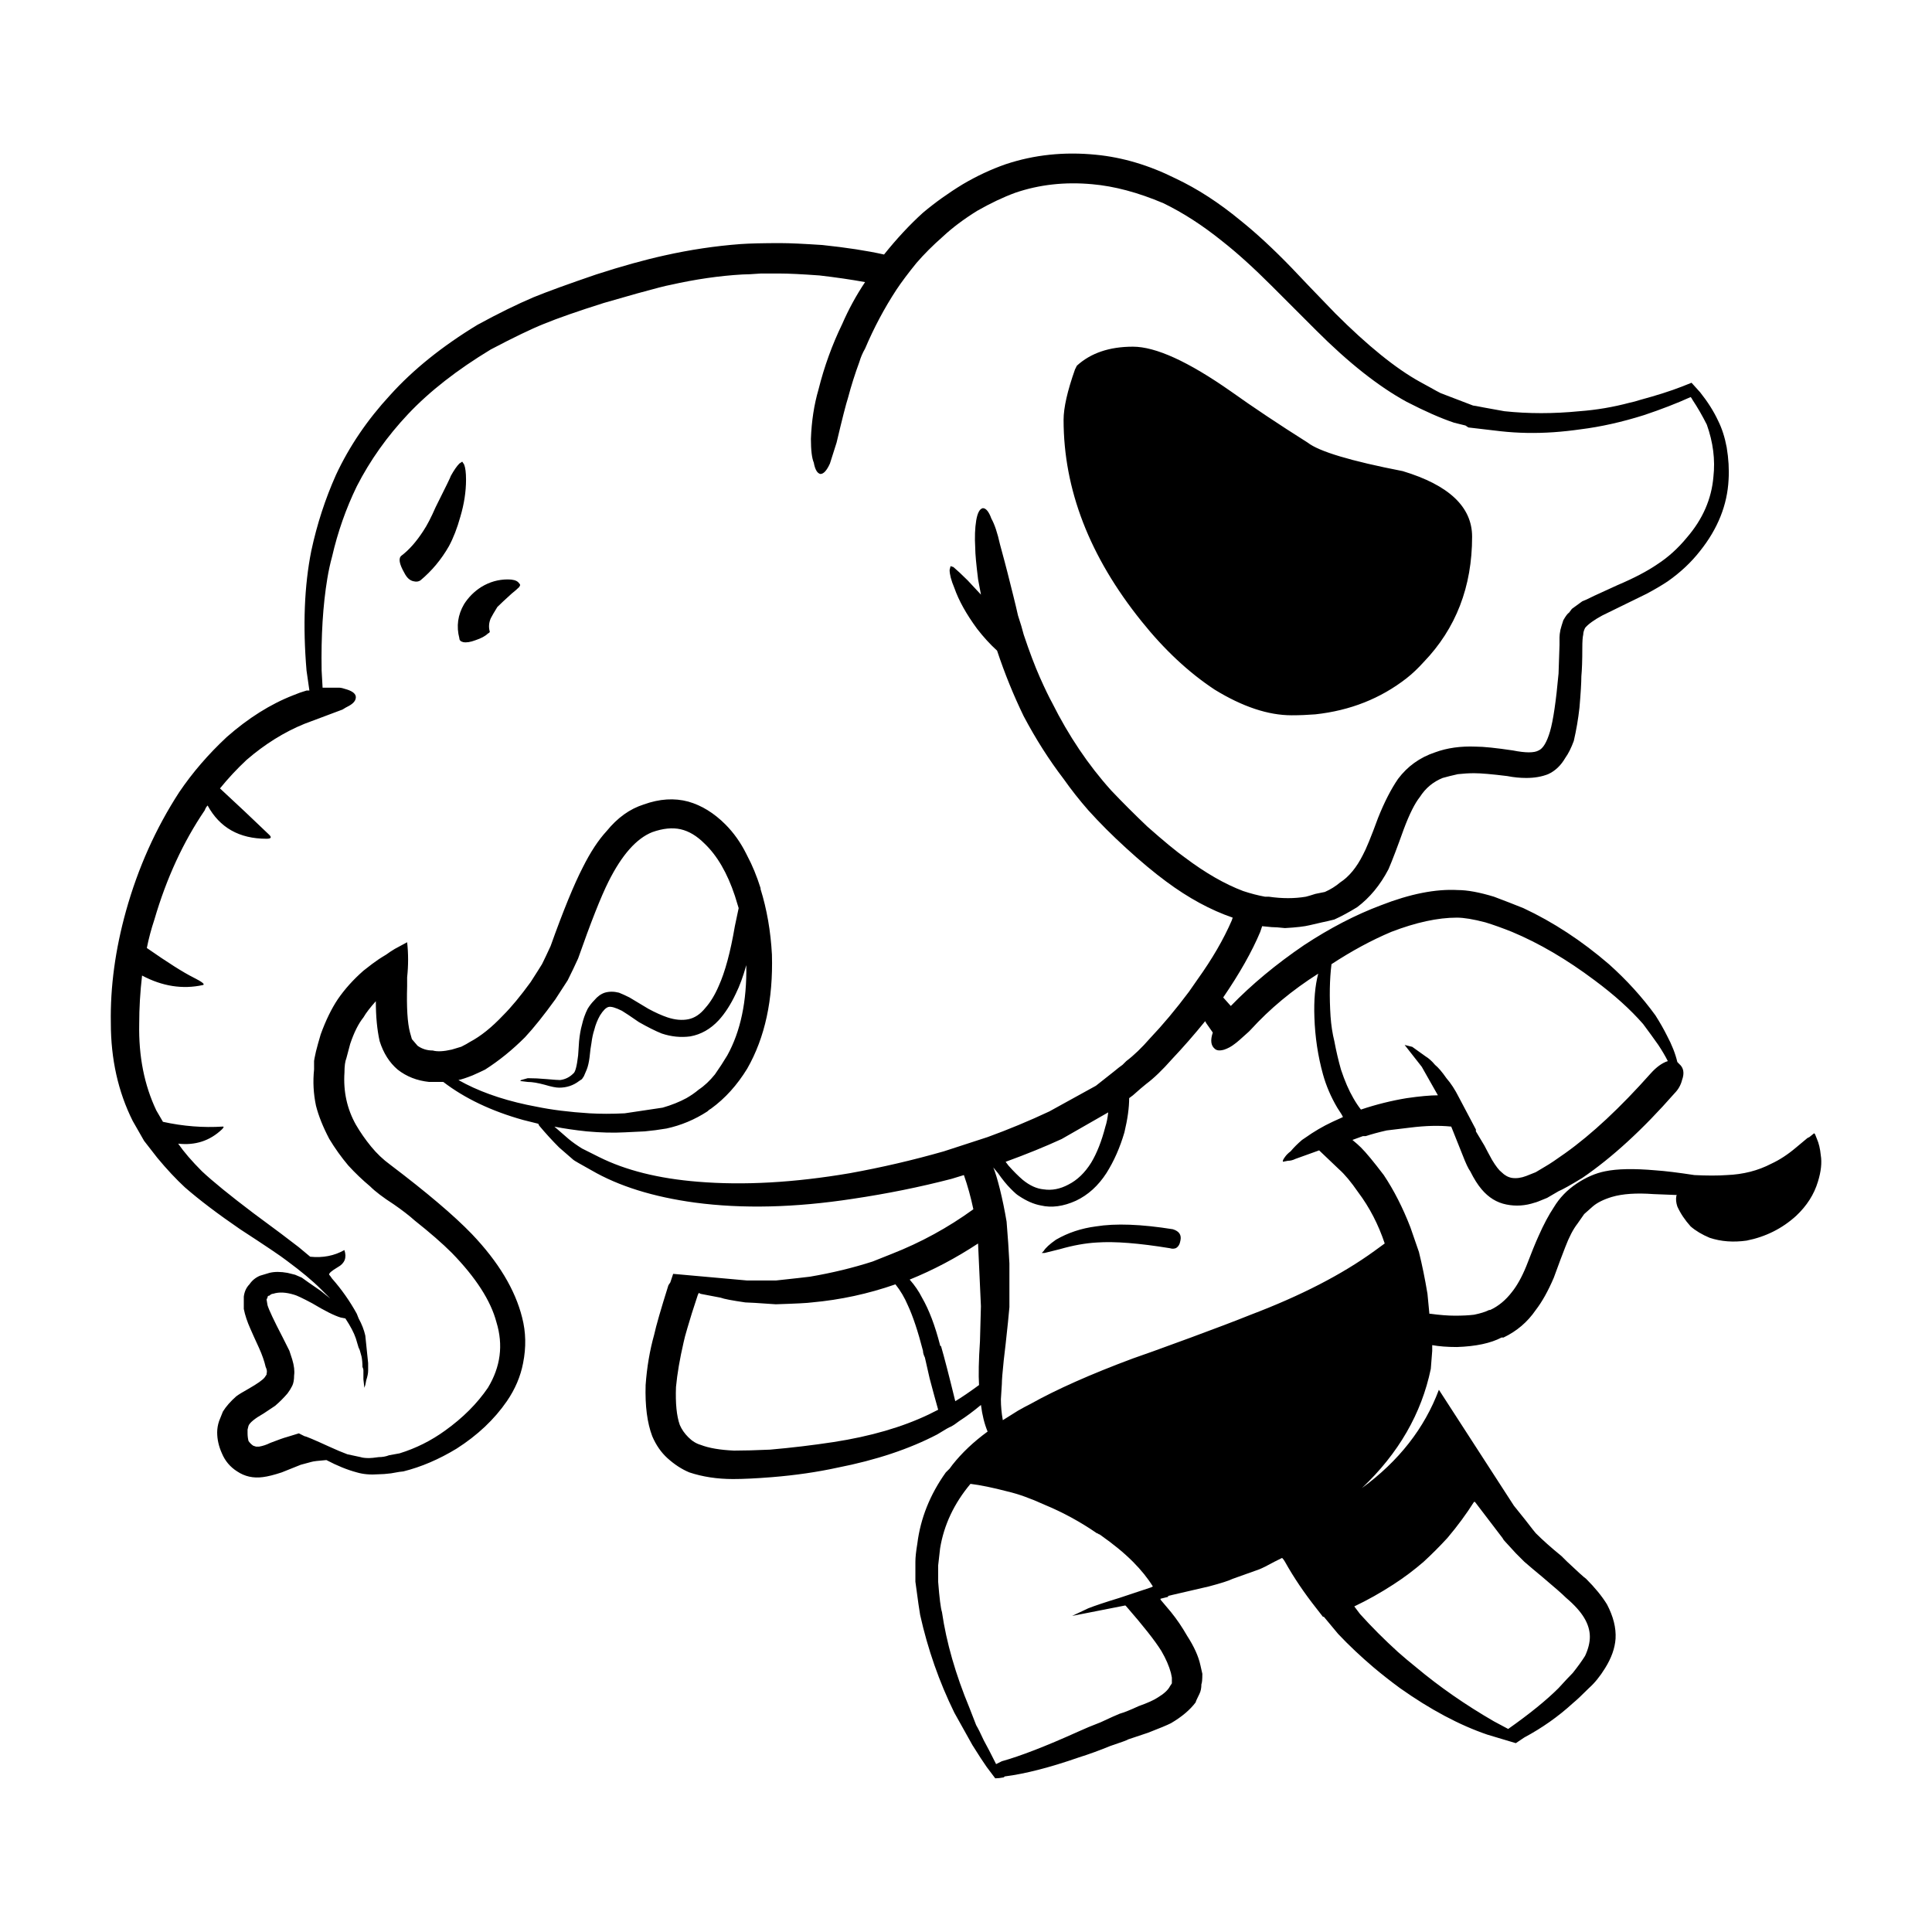 <?xml version="1.0" encoding="UTF-8"?>
<!-- Uploaded to: SVG Find, www.svgrepo.com, Generator: SVG Find Mixer Tools -->
<svg fill="#000000" width="800px" height="800px" version="1.1" viewBox="144 144 512 512" xmlns="http://www.w3.org/2000/svg">
 <path d="m351.09 208.43c2.184 0 5.789 0.168 10.828 0.5 6.375 0.668 11.832 1.504 16.363 2.519 3.356-4.191 6.793-7.891 10.316-11.078 3.199-2.688 6.711-5.207 10.578-7.559 3.691-2.176 7.469-3.938 11.324-5.285 7.559-2.519 15.527-3.356 23.922-2.519 7.047 0.68 14.102 2.773 21.145 6.297 5.707 2.688 11.414 6.375 17.121 11.078 4.191 3.356 8.727 7.547 13.598 12.586 2.688 2.856 6.543 6.887 11.582 12.082 8.562 8.562 16.031 14.602 22.406 18.125l2.766 1.516c1.18 0.668 2.098 1.172 2.773 1.504l8.562 3.277c0.168 0 1.082 0.168 2.766 0.5l5.539 1.004c6.375 0.68 13.008 0.68 19.887 0 4.535-0.336 8.973-1.094 13.344-2.262 0.836-0.168 1.762-0.414 2.773-0.746 4.359-1.18 8.051-2.352 11.07-3.531l2.519-1.004 2.273 2.519c2.008 2.519 3.602 5.027 4.773 7.547 1.012 2.016 1.77 4.367 2.273 7.055 0.5 3.019 0.668 5.875 0.5 8.562-0.336 6.711-2.856 13.008-7.547 18.883-2.352 3.019-5.215 5.699-8.562 8.051-1.516 1.012-3.367 2.106-5.551 3.277l-11.82 5.785c-2.184 1.18-3.691 2.273-4.535 3.277-0.336 0.668-0.5 1.258-0.5 1.762-0.168 0.668-0.246 1.852-0.246 3.523 0 3.367-0.09 5.875-0.254 7.559 0 1.672-0.168 4.449-0.5 8.305-0.336 3.019-0.836 5.953-1.504 8.816-0.68 1.84-1.426 3.356-2.273 4.527-1.172 2.016-2.688 3.445-4.527 4.281-1.684 0.668-3.609 1.004-5.797 1.004-1.672 0-3.356-0.168-5.027-0.5-4.035-0.5-6.977-0.758-8.816-0.758-1.34 0-2.766 0.09-4.281 0.254-1.516 0.336-2.856 0.668-4.035 1.004-2.508 1.012-4.527 2.688-6.031 5.039-1.348 1.684-2.773 4.535-4.281 8.562-1.684 4.703-3.019 8.227-4.035 10.578-2.184 4.191-4.949 7.547-8.305 10.066-2.184 1.348-4.203 2.43-6.043 3.266-1.34 0.344-2.43 0.59-3.277 0.758l-3.277 0.758c-1.34 0.336-3.512 0.59-6.543 0.758-1.504-0.168-2.688-0.254-3.523-0.254l-2.519-0.246-0.5 1.504c-2.184 5.207-5.453 10.992-9.82 17.379l2.016 2.262c5.539-5.707 11.996-11.078 19.387-16.109 6.887-4.535 13.676-8.059 20.387-10.578 7.723-3.019 14.523-4.367 20.398-4.035 2.519 0 5.707 0.59 9.566 1.762 2.688 1.012 5.285 2.016 7.805 3.031 7.891 3.691 15.449 8.641 22.66 14.848 4.703 4.203 8.816 8.727 12.34 13.59 1.168 1.848 2.18 3.606 3.016 5.289 1.348 2.519 2.262 4.871 2.773 7.047l0.492 0.512c1.184 1.004 1.43 2.43 0.758 4.269-0.336 1.348-1.004 2.519-2.008 3.531-8.395 9.566-16.543 17.031-24.422 22.406-3.019 1.84-5.117 3.019-6.297 3.523l-3.019 1.762c-2.008 0.848-3.102 1.258-3.266 1.258-2.519 0.848-5.039 1.012-7.559 0.5-2.519-0.5-4.703-1.84-6.543-4.023-1.012-1.18-2.016-2.773-3.019-4.781-0.5-0.668-1.18-2.106-2.016-4.281l-3.019-7.559c-3.195-0.332-6.805-0.242-10.828 0.262l-6.297 0.758c-2.184 0.5-4.023 1.004-5.539 1.504h-0.746l-2.773 1.012c1.004 0.828 1.762 1.504 2.262 2.008 1.348 1.34 3.367 3.777 6.043 7.301 2.688 4.023 5.039 8.641 7.055 13.844l2.262 6.543c0.836 3.367 1.594 7.055 2.262 11.078l0.508 5.289h0.246c2.519 0.344 4.703 0.512 6.543 0.512 2.016 0 3.699-0.09 5.039-0.254 1.672-0.336 3.019-0.758 4.023-1.258h0.254c2.184-1.004 4.113-2.598 5.785-4.781 1.348-1.684 2.609-3.945 3.777-6.801 1.348-3.523 2.441-6.211 3.277-8.051 1.34-3.031 2.688-5.551 4.023-7.559 1.516-2.519 3.531-4.613 6.051-6.297 2.508-1.672 5.027-2.766 7.547-3.266 3.188-0.668 7.637-0.758 13.344-0.254 2.519 0.168 5.965 0.59 10.32 1.258 3.356 0.168 6.211 0.168 8.562 0 4.367-0.168 8.305-1.172 11.836-3.019 2.176-1.004 4.359-2.43 6.543-4.281l3.019-2.519 0.512-0.25 1.258-1.012 0.246 0.254 0.5 1.258c0.512 1.172 0.848 2.598 1.012 4.281 0.336 2.008 0.078 4.359-0.758 7.047-1.004 3.356-2.934 6.387-5.785 9.062-3.699 3.356-8.059 5.539-13.098 6.543-3.523 0.5-6.801 0.254-9.809-0.746-2.016-0.848-3.699-1.852-5.039-3.019-1.516-1.684-2.695-3.445-3.523-5.285-0.336-1.012-0.422-1.938-0.254-2.773 0-0.168 0.09-0.254 0.254-0.254l-6.297-0.246c-4.535-0.336-8.227-0.09-11.078 0.758-2.184 0.668-3.856 1.504-5.039 2.519l-2.262 2.008-1.762 2.519c-1.172 1.504-2.262 3.609-3.277 6.289-0.668 1.684-1.672 4.367-3.019 8.059-1.504 3.523-3.102 6.387-4.781 8.562-2.184 3.188-5.039 5.629-8.562 7.301l-0.5-0.008c-2.856 1.504-6.801 2.352-11.836 2.519-2.519 0-4.695-0.168-6.543-0.5v1.504c-0.137 1.781-0.254 3.375-0.375 4.781-2.469 11.875-8.551 22.414-18.254 31.598 9.77-7.152 16.57-15.832 20.398-26.055l19.875 30.719 3.031 3.777c1.672 2.176 2.598 3.344 2.766 3.512 1.852 1.852 4.113 3.867 6.801 6.051 0.5 0.5 1.004 1.004 1.516 1.504 2.844 2.688 4.527 4.203 5.027 4.535 2.352 2.352 4.203 4.613 5.539 6.789 1.672 3.199 2.43 6.211 2.262 9.074-0.168 2.519-1.094 5.117-2.766 7.805-1.34 2.176-2.773 3.945-4.281 5.285-1.852 1.852-3.266 3.188-4.281 4.023-3.856 3.531-8.137 6.543-12.84 9.062l-2.262 1.516-7.559-2.262c-7.379-2.519-15.105-6.633-23.164-12.34-2.519-1.852-4.859-3.691-7.047-5.539-3.356-2.856-6.465-5.785-9.32-8.809l-3.777-4.535h-0.246l-1.762-2.262c-3.188-4.035-5.965-8.137-8.316-12.34-0.168-0.336-0.414-0.668-0.746-1.004-0.68 0.336-1.348 0.668-2.016 1.004-1.84 1.004-3.188 1.684-4.023 2.016l-7.055 2.519c-1.004 0.5-3.102 1.172-6.297 2.016l-10.812 2.508v0.254l-2.016 0.5v0.246l2.766 3.285c1.504 1.852 2.941 3.945 4.281 6.297 1.852 2.856 3.019 5.453 3.523 7.805l0.512 2.262c0 1.516-0.09 2.441-0.254 2.773 0 1.004-0.168 1.84-0.5 2.508-0.668 1.348-1.012 2.106-1.012 2.273-1.504 2.016-3.691 3.856-6.543 5.531-1.004 0.512-3.019 1.348-6.043 2.519l-5.285 1.77c-0.172 0.172-1.77 0.75-4.797 1.766-2.844 1.172-5.617 2.176-8.305 3.019-7.715 2.688-14.27 4.359-19.641 5.039l-0.246 0.246c-0.836 0.168-1.594 0.254-2.262 0.254l-2.273-3.019c-0.836-1.18-2.098-3.109-3.777-5.797l-4.777-8.559c-4.035-8.215-7.055-16.867-9.074-25.93-0.168-0.836-0.582-3.777-1.258-8.809v-5.293c0-1.172 0.176-2.766 0.512-4.781 0.836-6.711 3.356-13.008 7.547-18.883l1.012-1.004 0.746-1.012c2.519-3.18 5.629-6.121 9.32-8.809-0.836-2.016-1.426-4.367-1.762-7.055-2.016 1.684-3.945 3.109-5.785 4.289-0.848 0.668-1.605 1.172-2.273 1.504-0.168 0-1.34 0.668-3.523 2.016-7.391 3.856-16.195 6.801-26.434 8.809-5.367 1.172-11.16 2.016-17.371 2.519-4.191 0.336-7.637 0.5-10.32 0.5-4.191 0-8.055-0.59-11.578-1.762-2.016-0.836-3.945-2.098-5.797-3.769-1.672-1.516-3.016-3.445-4.023-5.797-1.344-3.523-1.934-8.059-1.762-13.598 0.336-4.695 1.086-9.141 2.262-13.332 0.508-2.352 1.766-6.723 3.773-13.098l0.508-0.758 0.754-2.262 19.641 1.762h7.551c4.703-0.5 7.719-0.848 9.062-1.012 5.879-1.004 11.414-2.344 16.613-4.023l5.039-2.008c7.723-3.031 14.938-6.965 21.648-11.836-0.668-3.188-1.504-6.211-2.508-9.062l-3.277 1.004c-8.395 2.184-17.121 3.945-26.184 5.293-15.273 2.344-29.207 2.676-41.789 1.004-11.078-1.504-20.227-4.367-27.445-8.562-3.019-1.672-4.613-2.598-4.789-2.766l-3.773-3.277c-1.844-1.84-3.606-3.777-5.289-5.785l-0.25-0.512-4.023-1.004c-8.395-2.352-15.445-5.707-21.152-10.078h-3.773c-3.191-0.336-5.965-1.418-8.316-3.266-2.176-1.852-3.773-4.367-4.777-7.547-0.676-3.031-1.008-6.555-1.008-10.578-1.512 1.684-2.602 3.109-3.277 4.281-1.34 1.672-2.516 4.023-3.523 7.047l-1.004 3.777c-0.34 0.836-0.508 2.098-0.508 3.777-0.336 5.027 0.676 9.652 3.027 13.844 1.172 2.016 2.516 3.945 4.023 5.785 1.512 1.852 3.188 3.445 5.039 4.793 9.738 7.379 16.949 13.5 21.648 18.371 7.051 7.391 11.5 14.77 13.348 22.16 1.004 3.856 1.086 7.883 0.25 12.082-0.676 3.523-2.102 6.879-4.285 10.066-3.352 4.871-7.805 9.062-13.34 12.594-4.703 2.856-9.402 4.859-14.102 6.031-0.34 0-1.434 0.168-3.273 0.512-1.344 0.168-2.434 0.246-3.277 0.246-2.18 0.168-4.113 0-5.785-0.5-2.519-0.668-5.207-1.762-8.062-3.266-2.176 0.168-3.519 0.336-4.023 0.5l-2.769 0.746-5.031 2.016c-2.016 0.668-3.695 1.094-5.039 1.258-2.516 0.336-4.781-0.168-6.793-1.516-1.852-1.172-3.191-2.766-4.031-4.773-0.836-1.852-1.258-3.699-1.258-5.551 0-1.004 0.172-2.008 0.508-3.012 0.336-0.848 0.668-1.684 1.008-2.519 0.836-1.348 2.008-2.688 3.519-4.023 0.676-0.512 1.766-1.18 3.277-2.016 2.352-1.348 3.773-2.352 4.277-3.019l0.508-0.758v-0.254c0.168-0.5 0.082-1.094-0.25-1.762-0.34-1.504-0.926-3.188-1.762-5.039-1.008-2.176-1.762-3.856-2.269-5.027-0.836-1.852-1.426-3.609-1.762-5.293v-3.012-0.254c0.168-1.348 0.676-2.43 1.512-3.277 0.676-1.004 1.594-1.762 2.766-2.262l2.519-0.758c1.344-0.336 2.941-0.336 4.789 0l2.012 0.5 1.762 0.758c0.676 0.5 2.352 1.684 5.039 3.523l2.516 2.016-2.516-2.519c-2.184-2.184-5.207-4.703-9.062-7.547-1.512-1.18-5.625-3.945-12.34-8.316-5.871-4.023-10.742-7.715-14.598-11.07-2.352-2.184-4.789-4.781-7.305-7.812l-3.523-4.527-3.019-5.285c-3.856-7.723-5.789-16.363-5.789-25.938-0.168-9.566 1.176-19.465 4.023-29.707 3.191-11.414 7.891-21.902 14.102-31.469 3.527-5.207 7.723-10.066 12.586-14.602 5.711-5.027 11.586-8.727 17.629-11.078 1.172-0.492 2.348-0.914 3.523-1.25h0.508 0.25l-0.758-5.293c-1.008-11.918-0.586-22.484 1.258-31.715 1.512-7.055 3.695-13.766 6.543-20.141 3.527-7.559 8.309-14.602 14.355-21.145 6.043-6.711 13.762-12.93 23.16-18.637 5.539-3.019 10.496-5.453 14.855-7.301 3.684-1.504 9.219-3.519 16.605-6.039 6.715-2.176 12.754-3.856 18.125-5.039 6.715-1.504 13.426-2.508 20.141-3.012 2.352-0.168 5.961-0.254 10.828-0.254zm-0.504 8.059h-5.031c-2.184 0.168-3.777 0.246-4.789 0.246-6.043 0.344-12.418 1.258-19.133 2.773-1.008 0.168-3.941 0.914-8.812 2.262-4.699 1.348-7.637 2.184-8.812 2.519-6.883 2.176-12.168 4.023-15.863 5.539-3.356 1.34-8.055 3.609-14.098 6.789-8.895 5.383-16.203 11.078-21.902 17.121-5.539 5.883-10.07 12.25-13.594 19.141-2.856 5.875-5.039 12.082-6.547 18.629-0.508 1.852-0.926 3.777-1.258 5.785-1.172 7.055-1.676 15.191-1.512 24.422l0.254 4.535h4.527c0.336 0 1.008 0.168 2.016 0.5 1.512 0.5 2.269 1.18 2.269 2.008 0 0.848-0.59 1.605-1.766 2.273-0.668 0.336-1.258 0.668-1.762 1.004l-10.07 3.777c-5.367 2.184-10.496 5.371-15.355 9.566-2.519 2.352-4.871 4.871-7.051 7.559 4.359 4.023 8.727 8.137 13.086 12.328 0.676 0.68 0.422 1.012-0.754 1.012-7.219 0-12.418-2.941-15.609-8.816-0.336 0.344-0.586 0.758-0.754 1.258-5.707 8.395-10.156 18.047-13.344 28.949-0.836 2.519-1.512 5.039-2.012 7.559 5.535 3.856 9.648 6.465 12.328 7.805 2.352 1.18 3.191 1.852 2.519 2.016-5.367 1.172-10.742 0.336-16.109-2.519-0.508 4.367-0.758 8.648-0.758 12.84-0.168 8.562 1.344 16.195 4.535 22.906l1.758 3.019c5.371 1.18 10.656 1.594 15.867 1.258 0.336 0 0.25 0.254-0.254 0.758-3.188 3.019-7.051 4.281-11.582 3.769 1.512 2.184 3.609 4.625 6.293 7.312 2.856 2.676 7.387 6.375 13.598 11.07 5.707 4.203 9.738 7.223 12.082 9.062 1.004 0.848 2.012 1.684 3.019 2.519 3.359 0.344 6.375-0.246 9.062-1.762 0.676 2.016 0.082 3.531-1.762 4.535-1.684 1.004-2.434 1.672-2.269 2.008 0.168 0.168 0.418 0.5 0.758 1.012 2.519 2.856 4.699 5.953 6.547 9.309l0.5 1.258c0.836 1.516 1.422 3.031 1.762 4.535l0.754 7.301v2.008c0 0.68-0.168 1.516-0.5 2.519l-0.25 1.258-0.254 0.758-0.25-2.262v-2.273c0-0.336-0.082-0.668-0.25-1.004 0-1.004-0.082-1.93-0.25-2.766-0.336-1.348-0.586-2.106-0.754-2.273l-0.754-2.519c-0.508-1.504-1.434-3.266-2.773-5.285l-1.258-0.246c-1.676-0.5-4.191-1.762-7.551-3.777-2.519-1.34-4.113-2.098-4.781-2.262-2.18-0.668-4.031-0.758-5.539-0.254-0.336 0-0.668 0.168-1.008 0.5-0.336 0-0.5 0.168-0.5 0.512l-0.25 0.5 0.25 1.504c0.336 1.172 1.676 4.035 4.031 8.562 0.676 1.34 1.258 2.519 1.766 3.523 0.336 1.012 0.586 1.762 0.746 2.273 0.508 1.672 0.676 3.102 0.508 4.269 0 1.18-0.172 2.106-0.508 2.773-0.328 0.668-0.746 1.348-1.254 2.016-1.008 1.172-2.098 2.262-3.273 3.266l-3.027 2.016c-2.348 1.34-3.691 2.43-4.023 3.277l-0.25 1.004v1.004c0 0.668 0.082 1.348 0.25 2.016 0.336 0.5 0.758 0.926 1.258 1.258l0.758 0.246h0.754c1.004-0.168 2.012-0.5 3.019-1.004 2.18-0.836 3.606-1.348 4.281-1.516l3.273-1.004 1.512 0.758c0.336 0 2.519 0.926 6.543 2.766 1.844 0.848 3.445 1.516 4.789 2.016l3.527 0.758c0.496 0.168 1.254 0.254 2.258 0.254 0.508 0 1.344-0.09 2.519-0.254 1.008 0 1.934-0.168 2.773-0.5l2.766-0.5c4.363-1.348 8.387-3.367 12.082-6.043 4.699-3.367 8.477-7.144 11.332-11.336 3.356-5.539 4.113-11.324 2.262-17.367-1.504-5.707-5.453-11.836-11.828-18.383-2.519-2.519-5.797-5.371-9.82-8.562-1.512-1.348-3.359-2.773-5.539-4.281-2.856-1.84-4.949-3.434-6.293-4.781-2.016-1.684-3.945-3.523-5.789-5.539-1.844-2.184-3.527-4.535-5.039-7.047-1.672-3.188-2.848-6.129-3.523-8.816-0.668-3.188-0.836-6.375-0.5-9.566v-2.262c0-0.168 0.168-1.012 0.5-2.519 0.336-1.34 0.758-2.856 1.258-4.535 1.34-3.691 2.848-6.789 4.531-9.309 1.844-2.688 4.113-5.207 6.793-7.559 1.684-1.34 3.027-2.352 4.031-3.019 0.508-0.336 1.176-0.758 2.016-1.258 0.676-0.5 1.426-1.004 2.269-1.504l3.266-1.762c0.34 3.012 0.34 6.121 0 9.309v2.262c-0.168 5.719 0.082 9.82 0.758 12.34l0.5 1.762 1.516 1.77c1.176 0.836 2.519 1.25 4.023 1.25 1.176 0.336 2.856 0.254 5.039-0.246l2.519-0.758c1.004-0.5 1.758-0.926 2.262-1.258 2.856-1.504 5.789-3.856 8.812-7.055 2.18-2.176 4.613-5.117 7.297-8.809 1.516-2.352 2.519-3.945 3.027-4.781 0.668-1.348 1.426-2.941 2.269-4.781 3.356-9.398 6.211-16.363 8.555-20.898 2.016-4.023 4.113-7.211 6.293-9.566 2.859-3.523 6.129-5.875 9.82-7.047 4.203-1.516 8.145-1.762 11.836-0.758 3.519 1.004 6.793 3.019 9.816 6.043 2.18 2.184 4.031 4.781 5.539 7.805l0.25 0.5c1.344 2.519 2.519 5.371 3.527 8.562v0.254c1.672 5.371 2.68 11.16 3.016 17.367 0.336 11.918-1.84 21.992-6.543 30.219-2.684 4.383-5.871 7.906-9.566 10.594-0.336 0.168-0.668 0.422-1.004 0.758-3.356 2.176-6.965 3.691-10.828 4.527-2.012 0.344-3.941 0.59-5.789 0.758l-5.285 0.254c-3.019 0.168-6.383 0.078-10.07-0.254-3.188-0.336-6.043-0.758-8.562-1.258 1.344 1.18 2.598 2.273 3.773 3.277 1.008 0.836 2.184 1.672 3.527 2.508 1.008 0.512 2.519 1.258 4.531 2.273 7.051 3.523 15.777 5.707 26.188 6.543 12.078 1.004 25.512 0.254 40.281-2.262 8.387-1.516 16.695-3.445 24.918-5.797l11.586-3.773c5.539-2.016 10.992-4.281 16.363-6.801l12.34-6.801 4.781-3.777c1.004-0.836 1.762-1.426 2.262-1.762l1.012-1.004c2.008-1.516 4.102-3.531 6.289-6.043 3.356-3.531 6.801-7.637 10.32-12.34l2.273-3.266c3.856-5.383 6.879-10.578 9.062-15.617l0.246-0.746c-5.875-2.016-11.75-5.207-17.625-9.574-3.188-2.352-6.711-5.285-10.566-8.809-3.699-3.367-7.055-6.723-10.078-10.078-2.352-2.688-4.535-5.453-6.543-8.305-3.856-5.039-7.379-10.578-10.578-16.621-2.688-5.539-5.039-11.324-7.047-17.367-1.852-1.684-3.609-3.609-5.293-5.785-2.844-3.867-4.859-7.477-6.031-10.832-0.848-2.008-1.258-3.609-1.258-4.781l0.25-1 0.758 0.246c1.004 0.848 2.262 2.016 3.777 3.531l3.523 3.777-0.758-4.035c-0.5-4.023-0.758-6.801-0.758-8.305-0.168-2.856-0.078-5.285 0.254-7.301 0.336-2.016 0.926-3.109 1.762-3.277 0.836 0 1.594 0.926 2.262 2.773 0.848 1.504 1.605 3.777 2.273 6.789 1.004 3.699 1.672 6.211 2.008 7.559l1.516 6.043c0.5 2.016 0.926 3.777 1.258 5.285 0.668 2.016 1.172 3.699 1.504 5.039 1.516 4.535 2.941 8.305 4.281 11.324 1.348 3.031 2.441 5.285 3.277 6.801 4.367 8.727 9.566 16.453 15.605 23.164 3.019 3.188 6.219 6.375 9.566 9.566 4.367 3.867 7.723 6.633 10.078 8.305 5.371 4.035 10.488 6.977 15.352 8.816 2.016 0.668 3.957 1.172 5.797 1.504h1.012c3.523 0.512 6.789 0.512 9.82 0 0.66-0.168 1.504-0.414 2.508-0.746l2.519-0.512c1.516-0.668 2.856-1.504 4.035-2.508 2.344-1.516 4.359-3.945 6.043-7.301 0.836-1.516 2.176-4.781 4.023-9.82 1.672-4.191 3.445-7.637 5.285-10.32 2.519-3.356 5.797-5.707 9.82-7.047 3.188-1.18 6.801-1.684 10.824-1.516 2.016 0 5.293 0.336 9.82 1.012 3.356 0.668 5.629 0.668 6.801 0 1.18-0.512 2.176-2.184 3.019-5.039 0.836-2.856 1.594-7.981 2.262-15.359 0-0.168 0.09-2.688 0.254-7.559v-2.008c0-0.512 0.078-1.18 0.246-2.016 0.168-0.668 0.422-1.504 0.758-2.519 0.668-1.172 1.18-1.84 1.516-2.008l0.758-1.012 2.766-2.016c0.5-0.168 1.594-0.66 3.266-1.504l6.043-2.766c4.367-1.852 7.891-3.699 10.578-5.539 2.856-1.852 5.461-4.203 7.805-7.055 4.203-4.859 6.555-10.234 7.047-16.109 0.512-4.535-0.078-9.152-1.75-13.844-1.18-2.352-2.441-4.535-3.777-6.543-0.168-0.344-0.336-0.59-0.5-0.758-3.691 1.672-7.812 3.266-12.34 4.781-5.875 1.852-11.492 3.109-16.875 3.777-2.344 0.336-4.695 0.59-7.047 0.758-4.859 0.336-9.566 0.246-14.09-0.254l-8.562-1.004-0.758-0.512-3.019-0.746c-3.523-1.18-7.723-3.031-12.586-5.539-7.391-4.035-15.359-10.32-23.922-18.883l-11.836-11.836c-4.859-4.859-9.23-8.809-13.086-11.828-5.207-4.203-10.41-7.559-15.605-10.078-6.723-2.856-13.02-4.527-18.883-5.039-7.223-0.66-14.023 0.09-20.398 2.273-3.188 1.172-6.543 2.766-10.078 4.781-3.512 2.184-6.543 4.449-9.062 6.801-2.676 2.352-5.027 4.695-7.047 7.047-2.184 2.688-3.945 5.039-5.285 7.055-3.188 4.871-5.957 10.066-8.305 15.605-0.676 1.172-1.176 2.352-1.512 3.523-1.176 3.188-2.184 6.375-3.027 9.566-0.5 1.516-1.512 5.461-3.019 11.836-0.836 2.688-1.422 4.527-1.762 5.539-0.836 1.852-1.676 2.766-2.519 2.766-0.836-0.168-1.426-1.172-1.762-3.019-0.5-1.172-0.758-3.277-0.758-6.289 0.172-4.703 0.84-9.062 2.016-13.098 1.512-6.043 3.609-11.836 6.293-17.367 1.676-3.856 3.695-7.559 6.047-11.078-3.695-0.668-7.723-1.258-12.09-1.762-4.703-0.344-8.219-0.512-10.574-0.512zm-84.844 50.352 0.754-0.5 0.5 0.746c0.34 0.848 0.508 2.184 0.508 4.035 0 3.188-0.508 6.453-1.504 9.809-0.84 3.031-1.852 5.629-3.027 7.812-2.012 3.523-4.531 6.543-7.551 9.062-0.5 0.336-1.094 0.414-1.762 0.246-1.008-0.168-1.852-0.926-2.519-2.262-1.344-2.352-1.594-3.856-0.758-4.527 2.016-1.516 3.945-3.699 5.797-6.555 1.008-1.504 2.09-3.609 3.266-6.297 2.691-5.363 4.035-8.137 4.035-8.305 0.836-1.504 1.594-2.598 2.262-3.266zm10.066 38.012c-0.832 1.348-1.422 2.352-1.758 3.019-0.5 1.18-0.586 2.352-0.25 3.523 0 0.168-0.168 0.336-0.508 0.5-0.668 0.668-1.762 1.258-3.273 1.762-1.344 0.512-2.434 0.68-3.277 0.512-0.664-0.168-1.004-0.512-1.004-1.012-0.836-3.18-0.418-6.211 1.254-9.062 1.176-1.84 2.691-3.356 4.535-4.527 2.184-1.348 4.531-2.016 7.051-2.016 1.344 0 2.262 0.254 2.769 0.758 0.336 0.336 0.5 0.59 0.5 0.758l-0.25 0.5c-0.5 0.5-1.176 1.094-2.016 1.762-1.672 1.508-2.934 2.688-3.773 3.523zm18.633 98.941-3.266 5.039c-3.027 4.191-5.711 7.547-8.059 10.066-3.356 3.356-6.883 6.211-10.574 8.562-0.676 0.336-1.766 0.848-3.277 1.516-1.68 0.668-2.938 1.078-3.773 1.246 5.031 2.856 11.074 5.039 18.129 6.555l2.516 0.5c4.031 0.836 8.727 1.426 14.102 1.762 2.848 0.168 5.957 0.168 9.312 0l10.07-1.504c2.348-0.68 4.449-1.516 6.293-2.519 1.176-0.68 2.269-1.426 3.273-2.273 1.512-1.004 2.938-2.352 4.281-4.023 1.176-1.672 2.269-3.356 3.277-5.039 3.523-6.375 5.199-14.348 5.031-23.91-0.84 3.019-1.766 5.531-2.769 7.547-1.34 2.856-2.856 5.207-4.531 7.047-2.184 2.352-4.703 3.777-7.551 4.289-2.519 0.336-5.039 0.078-7.551-0.758-1.676-0.668-3.695-1.684-6.047-3.019-2.184-1.516-3.691-2.519-4.527-3.019-1.684-0.836-2.859-1.172-3.527-1.004-0.676 0.168-1.426 0.914-2.269 2.254-0.668 1.18-1.172 2.441-1.504 3.777-0.336 1.012-0.59 2.184-0.758 3.531-0.168 0.836-0.336 2.098-0.5 3.769-0.168 1.348-0.422 2.441-0.758 3.277l-0.754 1.762-0.508 0.758-0.754 0.5c-1.516 1.172-3.277 1.762-5.289 1.762-0.836 0-2.098-0.254-3.777-0.758-1.844-0.5-3.356-0.758-4.527-0.758l-2.016-0.246 0.246-0.258 1.766-0.492c1.504 0 3.184 0.078 5.031 0.246s3.023 0.246 3.531 0.246c1.34-0.168 2.516-0.746 3.519-1.75 0.508-0.344 0.926-1.938 1.258-4.793l0.254-3.769c0.168-1.684 0.418-3.109 0.754-4.289 0.336-1.504 0.84-2.934 1.512-4.269 0.508-0.848 1.094-1.594 1.766-2.273 0.836-1.004 1.758-1.672 2.766-2.008 1.176-0.344 2.434-0.344 3.777 0 0.84 0.336 1.762 0.746 2.769 1.258l5.031 3.019c1.852 1.004 3.527 1.75 5.031 2.262 2.016 0.668 3.863 0.836 5.543 0.5 1.676-0.336 3.184-1.34 4.527-3.019 1.344-1.504 2.519-3.445 3.527-5.797 1.676-3.691 3.106-8.973 4.277-15.852l1.008-4.781-1.004-3.273c-2.008-6.043-4.695-10.656-8.055-13.844-2.012-2.016-4.109-3.277-6.293-3.777s-4.699-0.254-7.551 0.758c-4.195 1.672-8.055 6.043-11.582 13.086-2.016 4.023-4.699 10.824-8.059 20.387-0.836 1.852-1.762 3.781-2.769 5.797zm196.12-142.49c3.019 2.352 11.414 4.871 25.18 7.547 12.25 3.699 18.383 9.484 18.383 17.379 0 13.254-4.281 24.336-12.84 33.23-1.516 1.672-3.019 3.109-4.527 4.281-6.887 5.371-14.945 8.562-24.176 9.566-2.019 0.16-4.117 0.25-6.289 0.25-6.211 0-13.02-2.273-20.398-6.801-6.879-4.535-13.344-10.578-19.387-18.125-13.766-17.121-20.645-34.914-20.645-53.371 0-3.188 1.004-7.637 3.019-13.344 0.168-0.336 0.336-0.668 0.5-1.004 3.691-3.367 8.641-5.039 14.859-5.039 6.043 0 14.68 3.945 25.93 11.828 5.875 4.191 12.676 8.73 20.391 13.602zm-79.301 191.59c1.34 1.516 2.598 2.766 3.777 3.777 1.84 1.504 3.691 2.352 5.531 2.519 2.184 0.336 4.367-0.09 6.555-1.258 2.344-1.18 4.359-3.109 6.043-5.797 1.516-2.519 2.773-5.699 3.769-9.566 0.34-1.004 0.586-2.262 0.754-3.777l-12.328 7.055c-4.367 2.008-9.32 4.023-14.859 6.043zm1.258 6.797-0.758-0.758c-1.004-1.004-2.098-2.352-3.266-4.023l-1.258-1.516c0.5 1.18 1.094 3.109 1.762 5.797 0.668 2.688 1.25 5.531 1.762 8.562 0.336 4.023 0.582 7.715 0.746 11.078v11.57c-0.168 2.016-0.5 5.293-1.004 9.82l-0.5 4.281c-0.336 3.188-0.5 5.285-0.5 6.297l-0.254 4.023c0 1.852 0.176 3.691 0.512 5.539 1.34-0.836 2.676-1.684 4.023-2.519 1.172-0.668 2.262-1.258 3.277-1.762 6.879-3.856 15.941-7.891 27.188-12.082 2.008-0.668 7.133-2.519 15.352-5.539 6.375-2.352 11.672-4.359 15.863-6.043 13.266-5.039 24.168-10.656 32.738-16.867l2.766-2.016c-1.684-5.039-4.023-9.566-7.047-13.59-1.852-2.688-3.531-4.703-5.039-6.043l-5.293-5.039-6.289 2.262c-0.668 0.336-1.348 0.5-2.016 0.5l-1.258 0.254c-0.168-0.168 0-0.59 0.5-1.258 0.336-0.5 0.848-1.012 1.516-1.516 0.836-1.004 1.852-2.016 3.019-3.012l0.758-0.512c2.344-1.672 4.781-3.102 7.301-4.281l2.766-1.258c0-0.168-0.5-1.004-1.504-2.508-1.684-2.863-2.941-5.797-3.777-8.816-1.348-4.871-2.098-9.898-2.273-15.105-0.168-4.535 0.176-8.395 1.012-11.582-6.879 4.359-12.84 9.32-17.879 14.848l-0.5 0.512c-2.016 1.84-3.266 2.934-3.769 3.266-0.848 0.68-1.77 1.172-2.773 1.516-1.18 0.336-2.016 0.246-2.519-0.254-1.004-0.836-1.18-2.262-0.5-4.281l-1.762-2.519-0.254-0.5c-2.856 3.523-5.785 6.879-8.809 10.078-2.519 2.856-4.781 5.039-6.801 6.543-0.848 0.668-2.016 1.672-3.523 3.019l-1.012 0.758c0 2.519-0.414 5.531-1.258 9.062-1.172 4.023-2.766 7.637-4.781 10.824-2.176 3.356-4.859 5.785-8.059 7.301-3.344 1.516-6.453 1.93-9.309 1.258-1.852-0.336-3.777-1.172-5.797-2.519-0.516-0.324-1.016-0.746-1.52-1.25zm7.547 16.363 0.5-0.5c0.512-0.848 1.605-1.852 3.277-3.019 3.199-1.852 6.711-3.019 10.578-3.523 5.207-0.848 11.996-0.59 20.387 0.746 1.684 0.512 2.352 1.516 2.016 3.019-0.168 1.012-0.59 1.684-1.258 2.016-0.5 0.168-1.004 0.168-1.504 0-8.234-1.348-14.691-1.852-19.387-1.516-3.031 0.168-6.297 0.758-9.82 1.77l-4.035 1.004zm76.793-76.535c-0.5 4.035-0.582 8.648-0.246 13.844 0.168 2.352 0.5 4.535 1.004 6.555 0.5 2.676 1.094 5.195 1.762 7.547 1.004 3.019 2.098 5.539 3.277 7.559 0.668 1.172 1.34 2.176 2.008 3.019 4.023-1.348 8.059-2.352 12.094-3.019 3.523-0.512 6.289-0.758 8.305-0.758l-4.281-7.559-4.535-5.785 2.016 0.5 3.523 2.519c0.836 0.5 1.684 1.258 2.519 2.262 0.836 0.668 1.852 1.852 3.019 3.531 1.172 1.34 2.262 3.012 3.277 5.027l4.527 8.562v0.5l2.262 3.777c0.512 1.004 1.18 2.262 2.016 3.777 1.012 1.672 1.852 2.766 2.519 3.266 0.836 0.836 1.762 1.348 2.766 1.516 1.18 0.168 2.441 0 3.777-0.512l2.519-1.004 2.519-1.504c1.172-0.668 2.934-1.852 5.285-3.531 7.055-5.027 14.602-12.074 22.66-21.137 1.504-1.684 3.019-2.773 4.535-3.277-0.68-1.348-1.516-2.773-2.519-4.281-1.18-1.684-2.519-3.523-4.023-5.539-3.367-3.856-7.644-7.723-12.852-11.582-7.379-5.539-14.68-9.82-21.902-12.84-2.508-1.004-4.859-1.852-7.047-2.519-3.188-0.836-5.707-1.25-7.559-1.25-5.027 0-10.824 1.25-17.367 3.769-5.203 2.191-10.484 5.043-15.859 8.566zm-54.633 169.94-14.102 2.773 4.281-2.016c1.684-0.668 4.449-1.594 8.305-2.773l8.316-2.766 0.5-0.246c-1.348-2.184-3.109-4.367-5.285-6.555-2.348-2.352-5.203-4.691-8.559-7.043-0.168-0.168-0.336-0.254-0.5-0.254-0.168-0.168-0.336-0.254-0.5-0.254-4.367-3.012-8.984-5.531-13.855-7.547-3.691-1.684-6.965-2.856-9.82-3.523-3.856-1.004-7.133-1.684-9.82-2.016-4.359 5.207-7.047 10.914-8.051 17.121l-0.512 4.527v4.289c0.336 4.359 0.68 7.047 1.012 8.051 1.172 8.059 3.609 16.531 7.301 25.426l1.762 4.535c0.5 0.836 1.172 2.176 2.016 4.023 0.836 1.516 1.93 3.609 3.266 6.297l1.516-0.758c4.859-1.348 11.582-3.945 20.141-7.805 1.84-0.848 3.856-1.684 6.043-2.519 2.508-1.172 4.191-1.93 5.027-2.262 1.18-0.336 2.863-1.004 5.039-2.016 2.352-0.836 4.035-1.594 5.039-2.262 1.684-1.012 2.773-2.016 3.277-3.019l0.5-0.758v-1.504l-0.254-1.258c-0.5-1.852-1.34-3.777-2.519-5.797-1.668-2.695-4.777-6.641-9.305-11.836zm60.676 0.258 1.516 2.008c3.019 3.356 6.375 6.723 10.066 10.078 1.516 1.34 3.102 2.676 4.781 4.023 6.219 5.207 13.098 9.988 20.645 14.348l3.777 2.016c5.707-4.023 10.156-7.637 13.344-10.824 1.684-1.852 2.941-3.188 3.777-4.023 1.34-1.684 2.43-3.199 3.266-4.535 0.848-1.84 1.258-3.523 1.258-5.039 0-1.672-0.5-3.356-1.504-5.027-1.012-1.684-2.598-3.445-4.781-5.293-1.004-1.004-3.109-2.844-6.297-5.531-1.84-1.516-3.434-2.863-4.781-4.035-0.836-0.836-1.594-1.594-2.262-2.262-0.168-0.168-1.094-1.172-2.766-3.019-0.344-0.336-0.59-0.668-0.758-1.012l-7.301-9.57h-0.254c-2.016 3.188-4.359 6.387-7.055 9.566-2.008 2.184-4.102 4.289-6.289 6.297-2.519 2.184-5.207 4.203-8.059 6.043-3.359 2.18-6.793 4.109-10.324 5.793zm-109.52-68.988c0.836 2.856 2.098 7.723 3.777 14.602 1.684-1.004 3.777-2.43 6.297-4.281-0.168-2.688-0.09-6.543 0.246-11.582 0.168-6.043 0.254-9.141 0.254-9.309l-0.758-16.621c-5.875 3.867-11.918 7.055-18.125 9.566 1.34 1.516 2.43 3.109 3.277 4.793 1.84 3.18 3.445 7.379 4.781 12.586 0.004 0.164 0.082 0.246 0.25 0.246zm-12.078-16.367c-7.223 2.519-14.602 4.113-22.156 4.793-1.008 0.156-4.195 0.324-9.57 0.492-4.699-0.336-7.387-0.492-8.055-0.492-3.523-0.512-5.707-0.926-6.547-1.258l-5.289-1.012-0.5-0.246-0.246 0.5c-1.176 3.523-2.102 6.453-2.773 8.809-0.5 1.684-0.836 2.934-1.004 3.777-1.008 4.367-1.684 8.305-2.016 11.836-0.168 4.359 0.168 7.715 1.008 10.066 0.5 1.172 1.258 2.262 2.269 3.266 1.004 1.012 2.098 1.684 3.266 2.016 2.184 0.848 5.121 1.348 8.812 1.516 2.688 0 5.879-0.09 9.57-0.254 5.707-0.5 11.332-1.172 16.867-2.016 9.738-1.504 18.129-3.938 25.18-7.301l2.508-1.258c-0.668-2.352-1.418-5.117-2.262-8.305-0.5-2.184-0.914-4.023-1.258-5.539-0.336-0.668-0.5-1.258-0.5-1.762-1.34-5.195-2.688-9.23-4.023-12.082-0.852-2.012-1.938-3.863-3.281-5.547z" fill-rule="evenodd"/>
</svg>